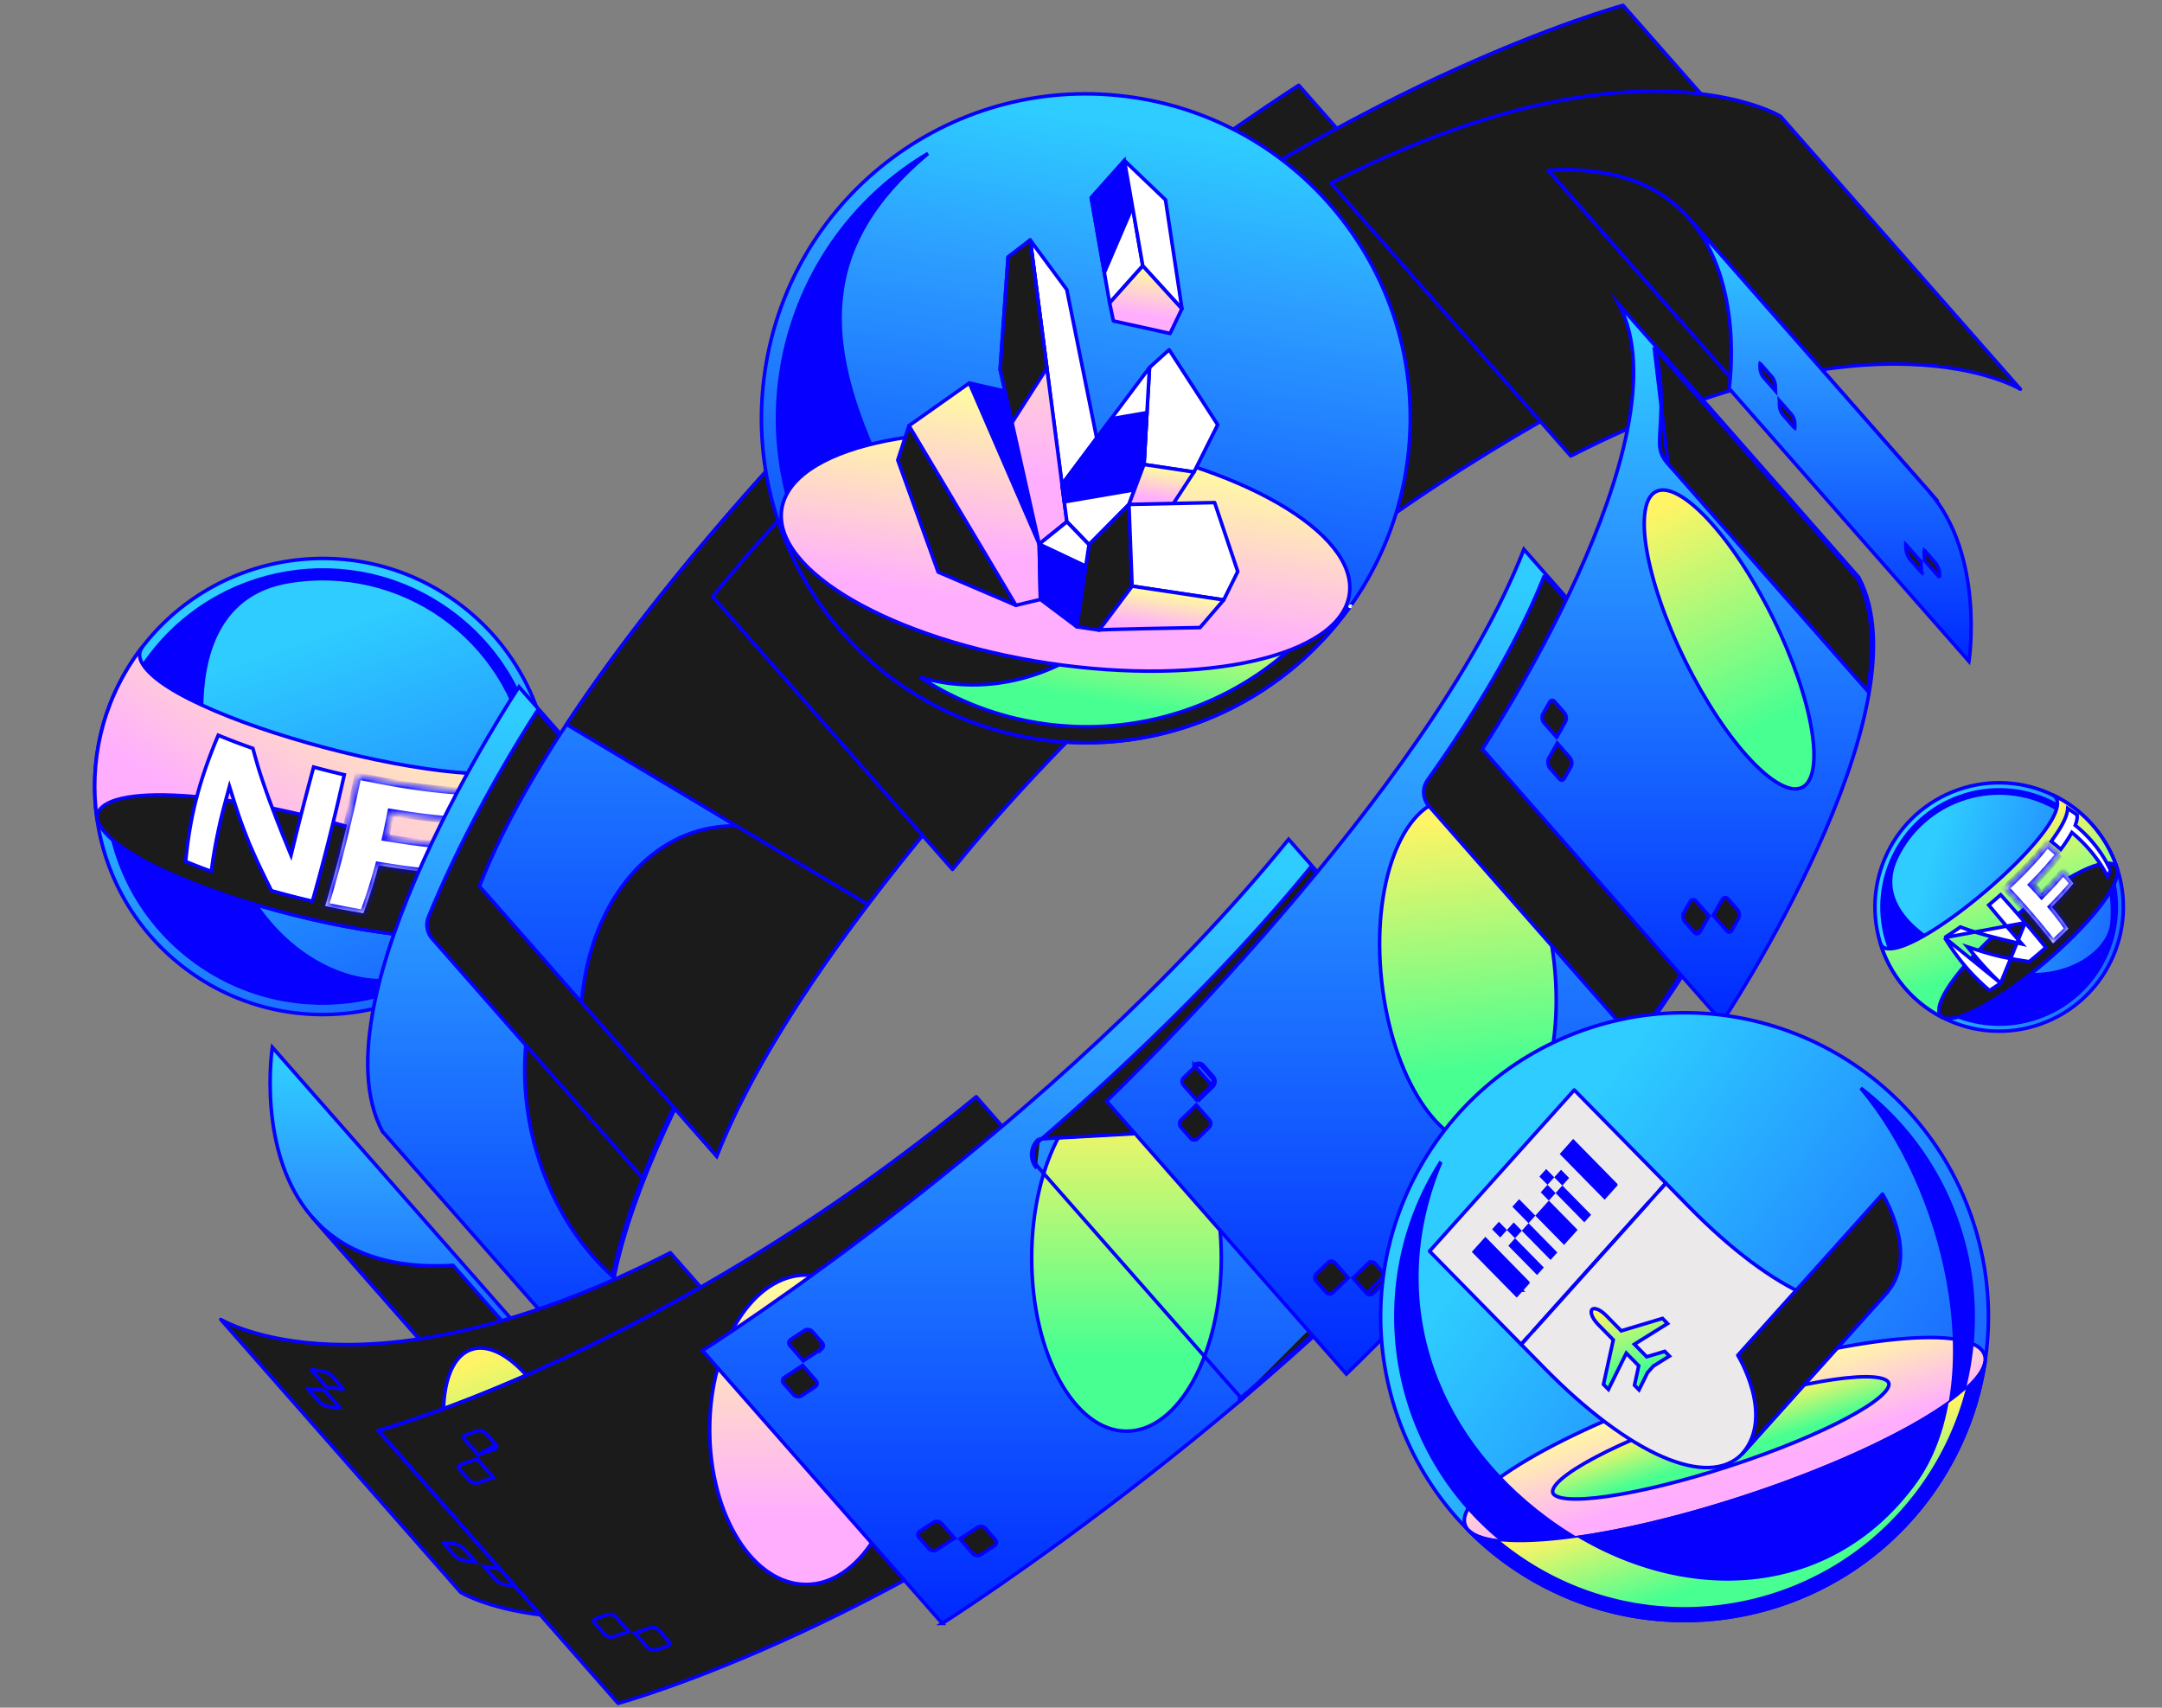 <svg xmlns="http://www.w3.org/2000/svg" width="295" height="233" fill="none" viewBox="0 0 295 233"><rect x="0" y="0" width="295" height="233" fill="#808080" stroke="none"/><path fill="url(#a)" stroke="#0500FF" stroke-linecap="round" stroke-linejoin="round" stroke-width=".483" d="M25.99 132.666c14.001 9.965 33.429 6.693 43.394-7.307 9.964-14.001 6.692-33.428-7.308-43.393-14-9.965-33.428-6.693-43.393 7.308-9.965 14-6.693 33.428 7.308 43.392Z"/><path fill="#0500FF" d="M61.304 83.052c-13.402-9.538-32-6.406-41.538 6.995-9.539 13.402-6.407 32 6.995 41.538 13.402 9.539 32 6.407 41.538-6.995 9.538-13.402 6.406-32-6.995-41.538ZM31.87 117.05c-5.363-14.121-7.82-34.874 7.493-37.453 15.312-2.578 29.812 7.742 32.39 23.054 2.096 12.44-4.69 23.735-15.02 29.756-6.065 3.534-19.35-.843-24.863-15.357Z"/><path fill="url(#b)" stroke="#0500FF" stroke-linecap="round" stroke-linejoin="round" stroke-width=".483" d="M74.739 102.31c.172 8.759-44.609-1.752-53.915-10.132-2.416-2.176-1.771-3.32-1.45-3.829-.233.304-.467.609-.692.925-4.83 6.787-6.542 14.851-5.436 22.493 2.963 9.156 49.579 20.915 55.772 14.081.121-.163.249-.322.367-.488 4.948-6.953 6.628-15.243 5.355-23.049l-.001-.001Z"/><path fill="#1B1B1C" stroke="#0500FF" stroke-linecap="round" stroke-linejoin="round" stroke-width=".483" d="M48.478 113.109c-19.035-5.583-35.506-6.229-35.25-1.381 2.848 9.186 49.81 21.022 55.834 14.074 1.71-3.282-6.37-8.263-20.584-12.693Z"/><path fill="#fff" stroke="#0500FF" stroke-width=".483" d="M29.68 113.866a61.688 61.688 0 0 0-.84 5.037 90.609 90.609 0 0 1-3.51-1.36c.538-5.394 1.488-10.19 4.45-17.22 2.033.816 2.567 1.026 4.725 1.793.724 2.635.919 3.325 2.172 6.858l.002.004c1.383 3.675 1.673 4.385 2.75 7.018l.28.686.178-.72a447.606 447.606 0 0 1 2.907-11.298c1.404.378 2.803.727 4.186 1.049-.68 3.04-1.42 6.152-2.205 9.254a276.594 276.594 0 0 1-2.145 8 121.594 121.594 0 0 1-5.592-1.437c-1.672-3.372-1.758-3.567-3.015-6.41l-.002-.004c-1.087-2.773-1.344-3.429-2.464-7.012l-.248-.792-.216.802-.046.172c-.773 2.872-.887 3.295-1.367 5.58Z"/><mask id="c" fill="#fff"><path d="M63.526 112.012c-1.955-.124-5.225-.327-10.19-1.171a97.083 97.083 0 0 1-.721 3.447c3.285.525 4.486.703 7.901 1.025a53.243 53.243 0 0 1-.938 3.785c-2.997-.292-4.126-.412-7.912-1.026a77.27 77.27 0 0 1-2.088 6.542c-2.719-.489-3.068-.551-5.21-1.009a175.16 175.16 0 0 0 2.281-8.212 219.246 219.246 0 0 0 2.179-9.51c4.18.867 9.136 1.817 15.034 2.133a48.743 48.743 0 0 1-.338 3.998"/></mask><path fill="#fff" d="M63.526 112.012c-1.955-.124-5.225-.327-10.19-1.171a97.083 97.083 0 0 1-.721 3.447c3.285.525 4.486.703 7.901 1.025a53.243 53.243 0 0 1-.938 3.785c-2.997-.292-4.126-.412-7.912-1.026a77.27 77.27 0 0 1-2.088 6.542c-2.719-.489-3.068-.551-5.21-1.009a175.16 175.16 0 0 0 2.281-8.212 219.246 219.246 0 0 0 2.179-9.51c4.18.867 9.136 1.817 15.034 2.133a48.743 48.743 0 0 1-.338 3.998"/><path fill="#0500FF" d="m53.335 110.841.081-.476-.467-.079-.088.466.474.089Zm-.72 3.447-.47-.107-.115.503.509.081.076-.477Zm7.901 1.025.473.098.11-.528-.537-.051-.046.481Zm-.499 2.161-.468-.12v.001l.468.119Zm-.439 1.624-.047.48.4.039.111-.386-.464-.133Zm-7.912-1.026.078-.477-.429-.069-.114.419.465.127Zm-2.088 6.542-.085.475.397.071.14-.378-.452-.168Zm-5.21-1.009-.462-.141-.153.504.514.11.101-.473Zm2.281-8.212.468.119-.468-.119Zm2.179-9.51.098-.473-.474-.098-.097.474.473.097Zm15.034 2.133.482.021.021-.478-.477-.025-.026.482Zm-.306 3.514c-1.948-.123-5.198-.326-10.14-1.165l-.162.952c4.99.848 8.28 1.053 10.241 1.176l.061-.963Zm-10.695-.778a97.008 97.008 0 0 1-.717 3.429l.942.214c.262-1.153.505-2.309.724-3.464l-.95-.179Zm-.322 4.013c3.291.526 4.504.705 7.932 1.028l.09-.961c-3.401-.32-4.592-.497-7.87-1.021l-.152.954Zm7.505.45c-.149.715-.314 1.43-.495 2.139l.936.239a50.24 50.24 0 0 0 .504-2.182l-.945-.196Zm-.495 2.14c-.138.545-.283 1.08-.435 1.61l.928.266a52.68 52.68 0 0 0 .443-1.639l-.936-.237Zm.076 1.262c-2.99-.29-4.107-.409-7.881-1.022l-.155.953c3.798.617 4.937.738 7.942 1.03l.094-.961Zm-8.424-.672a76.872 76.872 0 0 1-2.075 6.501l.905.336a77.783 77.783 0 0 0 2.101-6.583l-.931-.254Zm-1.537 6.194c-2.717-.489-3.06-.55-5.195-1.006l-.202.945c2.15.458 2.505.521 5.226 1.011l.17-.95Zm-4.834-.392c.761-2.49 1.532-5.25 2.287-8.235l-.936-.237a175.028 175.028 0 0 1-2.274 8.189l.923.283Zm2.287-8.235a219.56 219.56 0 0 0 2.183-9.532l-.945-.194a219.547 219.547 0 0 1-2.174 9.489l.936.237Zm1.613-9.156c4.186.868 9.17 1.824 15.106 2.142l.052-.964c-5.861-.314-10.788-1.258-14.962-2.124l-.196.946Zm14.65 1.639a48.266 48.266 0 0 1-.335 3.958l.958.121c.171-1.348.282-2.697.341-4.037l-.964-.042Z" mask="url(#c)"/><path fill="#fff" stroke="#0500FF" stroke-width=".483" d="M74.321 106.749c.029 1.064.043 2.332.013 3.338a5.387 5.387 0 0 1-.773.544c-.34.191-.785.381-1.46.575l-.162.046-.012.168a32.496 32.496 0 0 1-.903 5.574 30.248 30.248 0 0 1-3.267 7.987c-1.085.248-1.356.307-2.191.402 1.274-2.335 2.3-4.935 3.015-7.768.474-1.876.793-3.769.965-5.662l.026-.29-.29.028c-1.386.134-2.986.173-4.757.118.102-1.085.216-2.432.278-3.519 2.232.037 4.201-.013 5.847-.263 1.487-.227 2.731-.62 3.671-1.278Z"/><path fill="url(#d)" stroke="#0500FF" stroke-linecap="round" stroke-linejoin="round" stroke-width=".483" d="M278.393 139.743c8.83-3.101 13.475-12.773 10.374-21.603-3.1-8.83-12.772-13.474-21.602-10.374-8.83 3.101-13.475 12.773-10.374 21.603 3.1 8.83 12.772 13.474 21.602 10.374Z"/><path fill="#0500FF" d="M267.406 108.451c-8.452 2.968-12.898 12.226-9.93 20.678 2.968 8.453 12.226 12.899 20.678 9.931 8.453-2.968 12.899-12.226 9.931-20.679-2.968-8.452-12.226-12.898-20.679-9.93Zm5.885 23.771c-7.967-2.048-17.972-7.472-14.312-15.094 3.661-7.623 12.806-10.834 20.429-7.174 6.193 2.974 9.088 9.54 8.523 16.028-.332 3.808-6.451 8.344-14.64 6.24Z"/><path fill="url(#e)" stroke="#0500FF" stroke-linecap="round" stroke-linejoin="round" stroke-width=".483" d="M280.193 108.521c3.951 2.673-14.787 19.298-21.438 20.807-1.727.392-2.033-.254-2.159-.557.062.2.124.399.194.598a16.88 16.88 0 0 0 8.302 9.482c5.004 1.557 24.874-15.492 23.777-20.394-.034-.105-.065-.212-.101-.316a16.891 16.891 0 0 0-8.574-9.621l-.001.001Z"/><path fill="#1B1B1C" stroke="#0500FF" stroke-linecap="round" stroke-linejoin="round" stroke-width=".483" d="M276.752 123.596c-8.461 6.716-13.92 13.842-11.683 15.25 4.981 1.618 24.995-15.561 23.795-20.423-.924-1.792-5.677.239-12.112 5.173Z"/><path fill="#fff" stroke="#0500FF" stroke-width=".483" d="M272.987 134.142a34.016 34.016 0 0 1-1.882-1.868v-.001c-.868-.933-1.022-1.118-2.058-2.365l-.062-.074-.53-.639.79.254c1.942.626 2.313.717 3.884 1.103l.002.001c1.643.329 1.767.354 3.744.662a66.509 66.509 0 0 0 2.275-1.934 148.99 148.99 0 0 0-2.818-3.382l-3.345 8.243Zm0 0c-.521.359-1.028.696-1.521 1.01-2.177-1.892-3.979-3.793-6.125-7.217m7.646 6.207-7.646-6.207m0 0a49.985 49.985 0 0 0 2.148-1.45c1.358.49 1.744.624 3.687 1.17l.005.001c2.07.538 2.478.633 3.989.98l.722.166-.486-.559a243.862 243.862 0 0 1-4.042-4.755c.552-.46 1.092-.926 1.618-1.393a188.686 188.686 0 0 1 3.35 3.804l-10.991 2.036Z"/><mask id="f" fill="#fff"><path d="M280.988 116.557a48.834 48.834 0 0 1-3.72 4.166c.442.458.878.926 1.307 1.403 1.265-1.297 1.722-1.775 2.937-3.194a27.512 27.512 0 0 1 1.39 1.606c-1.071 1.242-1.479 1.707-2.941 3.198a41.911 41.911 0 0 1 2.255 2.984 64.046 64.046 0 0 1-2.085 2.001 94.52 94.52 0 0 0-2.937-3.593 119.609 119.609 0 0 0-3.548-3.956c1.698-1.588 3.677-3.495 5.67-6.02.572.443 1.132.912 1.673 1.406"/></mask><path fill="#fff" d="M280.988 116.557a48.834 48.834 0 0 1-3.72 4.166c.442.458.878.926 1.307 1.403 1.265-1.297 1.722-1.775 2.937-3.194a27.512 27.512 0 0 1 1.39 1.606c-1.071 1.242-1.479 1.707-2.941 3.198a41.911 41.911 0 0 1 2.255 2.984 64.046 64.046 0 0 1-2.085 2.001 94.52 94.52 0 0 0-2.937-3.593 119.609 119.609 0 0 0-3.548-3.956c1.698-1.588 3.677-3.495 5.67-6.02.572.443 1.132.912 1.673 1.406"/><path fill="#0500FF" d="m277.268 120.723-.343-.34-.334.336.33.34.347-.336Zm1.307 1.403-.359.323.345.383.36-.369-.346-.337Zm2.937-3.194.353-.33-.369-.394-.35.41.366.314Zm.805.901-.367.313v.001l.367-.314Zm.585.705.365.315.263-.304-.252-.313-.376.302Zm-2.941 3.198-.345-.338-.304.31.276.335.373-.307Zm2.255 2.984.339.343.287-.283-.228-.333-.398.273Zm-2.085 2.001-.381.296.322.416.387-.357-.328-.355Zm-2.937-3.593.366-.315-.366.315Zm-3.548-3.956-.33-.353-.353.331.331.352.352-.33Zm5.67-6.02.295-.382-.378-.292-.296.375.379.299Zm1.296 1.102c-.664.826-1.769 2.202-3.687 4.129l.685.681c1.952-1.963 3.081-3.368 3.754-4.205l-.752-.605Zm-3.691 4.805c.438.453.87.917 1.295 1.39l.718-.646c-.433-.48-.872-.954-1.319-1.415l-.694.671Zm2 1.404c1.269-1.301 1.734-1.788 2.958-3.217l-.733-.628c-1.207 1.408-1.656 1.879-2.916 3.171l.691.674Zm2.238-3.201c.27.288.534.584.791.884l.734-.627c-.266-.311-.54-.618-.819-.917l-.706.66Zm.791.885c.198.23.389.461.575.693l.753-.604c-.192-.24-.39-.479-.595-.718l-.733.629Zm.586.076c-1.065 1.236-1.466 1.692-2.92 3.175l.69.676c1.47-1.5 1.885-1.972 2.961-3.221l-.731-.63Zm-2.948 3.82a41.878 41.878 0 0 1 2.23 2.949l.796-.545a42.725 42.725 0 0 0-2.281-3.018l-.745.614Zm2.289 2.333c-1.07 1.054-1.203 1.186-2.073 1.991l.655.709c.882-.815 1.023-.955 2.096-2.013l-.678-.687Zm-1.364 2.049a96.548 96.548 0 0 0-2.953-3.612l-.733.629a95.218 95.218 0 0 1 2.923 3.575l.763-.592Zm-2.953-3.612a119.399 119.399 0 0 0-3.562-3.971l-.704.66a118.515 118.515 0 0 1 3.533 3.94l.733-.629Zm-3.584-3.288c1.703-1.593 3.703-3.519 5.719-6.074l-.758-.598c-1.969 2.496-3.927 4.383-5.621 5.966l.66.706Zm5.045-5.991c.562.435 1.112.895 1.642 1.38l.652-.713a27.337 27.337 0 0 0-1.704-1.431l-.59.764Z" mask="url(#f)"/><path fill="#fff" stroke="#0500FF" stroke-width=".483" d="M282.139 110.301c.427.287.9.615 1.28.899.01.148.013.285-.003.446-.02.201-.073.45-.197.805l-.056.159.131.107c.78.642 1.511 1.355 2.183 2.139a16.351 16.351 0 0 1 2.491 3.892 8.799 8.799 0 0 1-.385.86 18.208 18.208 0 0 0-2.431-3.614 20.031 20.031 0 0 0-2.228-2.219l-.221-.189-.145.253a20.297 20.297 0 0 1-1.363 2.049 61.42 61.42 0 0 0-1.31-1.089c.691-.95 1.268-1.819 1.666-2.615.332-.664.546-1.292.588-1.883Z"/><path fill="url(#g)" stroke="#0500FF" stroke-miterlimit="10" stroke-width=".483" d="M84.901 191.598c-9.619-18.17 18.638-60.654 18.638-60.654L70.812 93.715S42.554 136.2 52.174 154.37L84.9 191.598Z"/><path fill="#1B1B1C" stroke="#0500FF" stroke-width=".483" d="M94.862 145.296c-4.412 8.347-9.302 19.1-11.285 28.849-4.933-4.457-8.85-10.857-10.764-18.464-4.272-16.989 3.07-33.373 16.26-36.69a19.463 19.463 0 0 1 3.183-.517l10.982 12.491-.079.122a157.673 157.673 0 0 0-2.379 3.791 200.652 200.652 0 0 0-5.918 10.418Z"/><path fill="#1B1B1C" stroke="#0500FF" stroke-width=".483" d="M97.729 140.063c-3.134 5.517-7.01 12.941-10.046 20.678L58.97 128.08a2.877 2.877 0 0 1-.5-2.971c3.053-7.489 6.812-14.594 9.81-19.828a193.776 193.776 0 0 1 3.739-6.258 135.72 135.72 0 0 1 1.313-2.062l29.901 34.008-.009.014a133.348 133.348 0 0 0-1.499 2.355 193.93 193.93 0 0 0-3.997 6.725Z"/><path fill="url(#h)" stroke="#0500FF" stroke-width=".483" d="m121.748 46.328.315-.305 32.409 36.865a214.353 214.353 0 0 0-1.755 1.715 357.258 357.258 0 0 0-5.171 5.225 416.153 416.153 0 0 0-16.565 18.108c-12.533 14.565-26.674 33.246-33.191 49.807l-32.37-36.82c6.445-16.536 20.611-35.271 33.2-49.9a414.905 414.905 0 0 1 16.545-18.087 355.092 355.092 0 0 1 5.164-5.218c.615-.607 1.094-1.075 1.419-1.39Z"/><path fill="#1B1B1C" stroke="#0500FF" stroke-width=".483" d="M97.065 112.96c7.938-1.391 15.903 2.853 21.354 10.464-8.446 11.134-16.253 23.203-20.63 34.319l-18.425-20.96c.97-12.262 7.887-22.101 17.7-23.823Z"/><path fill="#1B1B1C" stroke="#0500FF" stroke-width=".483" d="M77.306 98.838c8.917-13.537 20.116-26.751 29.107-36.6a415.24 415.24 0 0 1 11.305-11.908 315.248 315.248 0 0 1 4.218-4.184l.128-.123 32.405 36.86a398.133 398.133 0 0 0-11.687 11.932c-6.942 7.397-15.97 17.546-24.36 28.605L77.306 98.838Z"/><path fill="#1B1B1C" stroke="#0500FF" stroke-linecap="round" stroke-linejoin="round" stroke-width=".483" d="M209.946 48.864s-48.063 30.396-79.979 69.768L97.239 81.403c31.916-39.37 79.979-69.767 79.979-69.767l32.728 37.228Z"/><path fill="#1B1B1C" stroke="#0500FF" stroke-linecap="round" stroke-linejoin="round" stroke-width=".483" d="M139.867 46.275C182.279 11.302 221.461.733 221.461.733l32.728 37.228s-39.182 10.569-81.594 45.543l-32.728-37.229Z"/><path fill="#1B1B1C" stroke="#0500FF" stroke-linecap="round" stroke-linejoin="round" stroke-width=".483" d="M242.949 15.87s-19.806-12.088-61.345 9.118l32.727 37.228c41.54-21.206 61.346-9.117 61.346-9.117l-32.728-37.228Z"/><path fill="url(#i)" stroke="#0500FF" stroke-miterlimit="10" stroke-width=".483" d="M75.371 203.36c-7.725-8.786-5.484-23.233-5.484-23.233L37.16 142.899s-2.238 14.446 5.484 23.233L75.37 203.36Z"/><path fill="#1B1B1C" stroke="#0500FF" stroke-linecap="round" stroke-linejoin="round" stroke-width=".483" d="M94.54 209.883c-9.537.567-15.485-2.336-19.17-6.527l-32.727-37.229c3.684 4.192 9.632 7.091 19.17 6.528l32.728 37.228Z"/><path fill="url(#j)" stroke="#0500FF" stroke-linecap="round" stroke-linejoin="round" stroke-width=".483" d="M141.587 100.842c24.174 3.634 46.716-13.018 50.349-37.192 3.633-24.173-13.018-46.715-37.192-50.348-24.174-3.634-46.716 13.018-50.349 37.192-3.633 24.173 13.019 46.715 37.192 50.348Z"/><path fill="#1B1B1C" stroke="#fff" stroke-width=".483" d="M162.211 77.822c-.017.112-.103.25-.337.396-.233.145-.577.279-1.036.393-.915.228-2.224.365-3.841.405-3.229.08-7.638-.233-12.456-.957-4.819-.724-9.124-1.722-12.187-2.747-1.534-.513-2.745-1.03-3.553-1.516-.404-.244-.695-.473-.874-.68-.181-.21-.223-.365-.206-.478.017-.113.103-.25.338-.396.232-.146.577-.28 1.035-.393.915-.228 2.224-.366 3.841-.405 3.23-.08 7.638.232 12.456.957 4.819.724 9.124 1.721 12.188 2.746 1.533.514 2.745 1.03 3.552 1.517.405.243.695.472.874.68.181.209.223.365.206.478Z"/><path fill="#0500FF" stroke="#0500FF" stroke-width=".483" d="M149.942 97.102c4.084.59 8.804.266 14.366-1.185-20.119 8.384-43.612-.042-53.645-19.794l-.215.11.215-.11c-10.092-19.861-2.909-43.96 15.961-55.185-7.516 6.29-11.167 12.76-11.869 19.875-.766 7.77 1.993 16.26 6.967 26.048l.838 1.654c4.633 9.144 8.962 17.688 15.28 23.067 3.358 2.857 7.278 4.824 12.102 5.52Z"/><path fill="#1B1B1C" stroke="#0500FF" stroke-linecap="round" stroke-linejoin="round" stroke-width=".483" d="M144.059 84.429c-20.187-3.034-36.319-8.885-37.949-13.542h-.004c5.062 15.367 18.393 27.388 35.482 29.956 17.057 2.564 33.297-4.969 42.661-18.118-3.105 3.901-20.148 4.716-40.19 1.704Z"/><path fill="#0500FF" stroke="#fff" stroke-linecap="round" stroke-linejoin="round" stroke-width=".483" d="M184.256 82.729s0-.004.005-.008c0 0-.001.004-.005.008Z"/><path fill="url(#k)" stroke="#0500FF" stroke-width=".483" d="M132.075 95.888a41.389 41.389 0 0 1-6.553-3.49 25.452 25.452 0 0 0 7.875 1.034c6.28-.157 14.937-2.654 23.633-12.569 1.121-.008 2.893.282 4.993.723 2.006.422 4.288.977 6.549 1.527l.527.128c2.428.59 4.806 1.162 6.748 1.539.972.188 1.839.329 2.552.398a8.46 8.46 0 0 0 1.013.047c-.327.365-.662.727-1.005 1.084-12.363 12.855-30.884 16.103-46.332 9.579Z"/><path fill="url(#l)" stroke="#0500FF" stroke-linecap="round" stroke-linejoin="round" stroke-width=".483" d="M143.105 90.495c21.387 3.214 39.747-.986 41.009-9.382 1.262-8.395-15.053-17.807-36.44-21.021-21.386-3.215-39.747.986-41.009 9.381-1.261 8.396 15.053 17.808 36.44 21.022Z"/><path fill="#0500FF" stroke="#0500FF" stroke-linecap="round" stroke-linejoin="round" stroke-width=".483" d="m132.261 52.26 6.929 1.596 2.603 20.382-9.532-21.978Z"/><path fill="#1B1B1C" stroke="#0500FF" stroke-linecap="round" stroke-linejoin="round" stroke-width=".483" d="m138.625 82.593-10.616-4.538-5.509-15.273 1.53-4.7 14.595 24.51Z"/><path fill="url(#m)" stroke="#0500FF" stroke-linecap="round" stroke-linejoin="round" stroke-width=".483" d="m138.623 82.592 3.338-.8-.166-7.554-9.532-21.977-8.235 5.82 14.595 24.51Z"/><path fill="#fff" stroke="#0500FF" stroke-linecap="round" stroke-linejoin="round" stroke-width=".483" d="m140.568 32.756 4.991 6.756 4.734 23.493-4.721 8.19-5.004-38.439Z"/><path fill="url(#n)" stroke="#0500FF" stroke-linecap="round" stroke-linejoin="round" stroke-width=".483" d="m140.571 32.757-3.018 2.317-1.085 15.339 5.33 23.828 3.776-3.044-5.003-38.44Z"/><path fill="#1B1B1C" stroke="#0500FF" stroke-linecap="round" stroke-linejoin="round" stroke-width=".483" d="m142.844 50.228-2.273-17.47-3.018 2.316-1.085 15.339 1.621 7.25 4.755-7.435Z"/><path fill="#fff" stroke="#0500FF" stroke-linecap="round" stroke-linejoin="round" stroke-width=".483" d="m156.852 50.142 2.674-2.42 6.626 10.237-3.229 6.445-6.83-1.026.759-13.236Z"/><path fill="#fff" stroke="#0500FF" stroke-linecap="round" stroke-linejoin="round" stroke-width=".483" d="m156.852 50.143-11.943 15.95.665 5.103 3.021 3.124 5.449-5.496 2.05-5.446.758-13.235Z"/><path fill="#0500FF" stroke="#0500FF" stroke-linecap="round" stroke-linejoin="round" stroke-width=".483" d="m144.911 66.092.311 2.384 9.574-1.641 1.3-3.457.404-7.075-4.888.84-6.701 8.949Z"/><path fill="url(#o)" stroke="#0500FF" stroke-linecap="round" stroke-linejoin="round" stroke-width=".483" d="m162.92 64.404-3.335 5.097-5.544-.678 2.049-5.446 6.83 1.027Z"/><path fill="#1B1B1C" stroke="#0500FF" stroke-linecap="round" stroke-linejoin="round" stroke-width=".483" d="m154.041 68.822-5.45 5.496-1.682 11.197 3.064.46 4.497-5.999-.429-11.154Z"/><path fill="#fff" stroke="#0500FF" stroke-linecap="round" stroke-linejoin="round" stroke-width=".483" d="m165.734 68.577-11.692.247.429 11.154 12.502 1.879 1.917-3.872-3.156-9.408Z"/><path fill="url(#p)" stroke="#0500FF" stroke-linecap="round" stroke-linejoin="round" stroke-width=".483" d="m166.977 81.856-3.237 3.774s-14.413.249-13.762.346l4.497-5.999 12.502 1.88Z"/><path fill="#0500FF" stroke="#0500FF" stroke-linecap="round" stroke-linejoin="round" stroke-width=".483" d="m145.573 71.195-3.777 3.044.166 7.553 4.949 3.723 1.683-11.196-3.021-3.124Z"/><path fill="#fff" stroke="#0500FF" stroke-linecap="round" stroke-linejoin="round" stroke-width=".483" d="m145.573 71.195-3.777 3.044 6.358 3.006.44-2.926-3.021-3.124Z"/><path fill="url(#q)" stroke="#0500FF" stroke-linecap="round" stroke-linejoin="round" stroke-width=".483" d="m151.921 43.79-.519-2.476 4.528-5.07 5.348 5.872-1.621 3.385-7.736-1.711Z"/><path fill="#fff" stroke="#0500FF" stroke-linecap="round" stroke-linejoin="round" stroke-width=".483" d="m151.401 41.314-2.499-14.34 4.525-5.07 2.502 14.34-4.528 5.07Z"/><path fill="#0500FF" stroke="#0500FF" stroke-miterlimit="10" stroke-width=".483" d="m154.53 28.23-3.846 8.971-1.782-10.227 4.525-5.07 1.103 6.326Z"/><path fill="#fff" stroke="#0500FF" stroke-linecap="round" stroke-linejoin="round" stroke-width=".483" d="m153.424 21.904 5.606 5.362 2.244 14.85-5.348-5.871-2.502-14.341Z"/><path fill="#fff" stroke="#fff" stroke-linecap="round" stroke-linejoin="round" stroke-width=".483" d="M184.243 82.725s.001-.004.005-.008c0 0-.001.004-.005.008Z"/><path fill="#FFAEFE" stroke="#fff" stroke-linecap="round" stroke-linejoin="round" stroke-width=".483" d="M184.243 82.725s.001-.004.005-.008c0 0-.001.004-.005.008Z"/><path stroke="#0500FF" stroke-miterlimit="10" stroke-width=".483" d="m215.672 165.784.687-2.048"/><path fill="#1B1B1C" stroke="#0500FF" stroke-linecap="round" stroke-linejoin="round" stroke-width=".483" d="M62.857 217.266s19.801 12.093 61.341-9.109L91.47 170.929c-41.54 21.202-61.341 9.109-61.341 9.109l32.728 37.228Z"/><path fill="#1B1B1C" stroke="#0500FF" stroke-width=".483" d="m46.595 189.521-2.042-.246-1.898-2.156a.593.593 0 0 1-.119-.182v-.002l.002-.001a.628.628 0 0 1 .217-.005l1.21.146h.001c.217.026.489.12.75.258.263.138.494.309.639.474l1.34 1.524a.596.596 0 0 1 .118.182v.002l-.002.001a.628.628 0 0 1-.216.005Zm-3.091 1.678-.072-.083h-.004l-1.268-1.442a.596.596 0 0 1-.12-.184h.003a.58.58 0 0 1 .216-.005l2.047.246 1.898 2.155v.001a.584.584 0 0 1 .118.181l.001.002-.002.001a.58.58 0 0 1-.217.005l-1.21-.146h-.001a2.282 2.282 0 0 1-.751-.258 2.314 2.314 0 0 1-.638-.473Zm24.106 24.306v-.001l-1.541-1.749 1.51.182h.001c.217.025.489.119.751.257s.493.309.638.474l1.34 1.525a.591.591 0 0 1 .119.183l-.002.001a.58.58 0 0 1-.217.005l-1.21-.146h-.001a2.302 2.302 0 0 1-.751-.257 2.315 2.315 0 0 1-.638-.474Zm-5.635-3.298-1.34-1.525a.584.584 0 0 1-.12-.182v-.001l.003-.001a.58.58 0 0 1 .216-.005l1.21.146h.002c.217.026.488.119.75.257.263.138.494.31.638.474l1.54 1.75-1.51-.182a2.301 2.301 0 0 1-.752-.257 2.316 2.316 0 0 1-.637-.474Z"/><path fill="url(#r)" stroke="#0500FF" stroke-width=".483" d="M77.568 197.877c1.59 4.559 2.157 8.977 1.796 12.432-.362 3.475-1.647 5.881-3.662 6.584-2.016.703-4.519-.382-6.964-2.878-2.43-2.481-4.735-6.293-6.325-10.851-1.59-4.558-2.156-8.977-1.796-12.431.362-3.475 1.647-5.882 3.663-6.585 2.015-.703 4.518.382 6.963 2.878 2.43 2.481 4.735 6.293 6.325 10.851Z"/><path fill="#1B1B1C" stroke="#0500FF" stroke-linecap="round" stroke-linejoin="round" stroke-width=".483" d="M84.34 232.412s39.177-10.564 81.589-45.533l-32.728-37.229c-42.412 34.974-81.59 45.534-81.59 45.534l32.728 37.228Z"/><path stroke="#0500FF" stroke-linecap="round" stroke-linejoin="round" stroke-width=".483" d="M95.578 175.657c-25.402 14.524-43.967 19.531-43.967 19.531l22.104 25.144"/><path fill="url(#s)" stroke="#0500FF" stroke-width=".483" d="M123.13 195.081c0 5.858-1.489 11.15-3.885 14.97-2.397 3.823-5.679 6.141-9.263 6.141-3.585 0-6.866-2.318-9.264-6.141-2.395-3.82-3.885-9.112-3.885-14.97 0-5.858 1.49-11.15 3.885-14.969 2.398-3.824 5.679-6.141 9.264-6.141 3.584 0 6.866 2.317 9.263 6.141 2.396 3.819 3.885 9.111 3.885 14.969Z"/><path fill="#1B1B1C" stroke="#0500FF" stroke-width=".483" d="m64.033 201.986-.072-.082h-.005l-1.267-1.442c-.13-.148-.147-.277-.124-.364.023-.087.102-.19.287-.254l2.244-.776 2.227 2.533-2.056.711a1.167 1.167 0 0 1-.661.005 1.163 1.163 0 0 1-.573-.331Zm1.215-3.481-1.85-2.101v-.001c-.13-.147-.147-.276-.124-.363.023-.087.102-.19.287-.254l1.516-.524c.189-.065.427-.067.662-.005.234.062.441.181.573.331l1.34 1.525-2.404 1.392Zm0 0 2.24-.775c.186-.064.265-.167.288-.254.023-.086.005-.215-.124-.363l-2.404 1.392Zm17.256 24.49-.073-.083h-.004l-1.268-1.442c-.13-.148-.147-.277-.124-.363.023-.087.102-.19.288-.254l1.516-.524c.189-.065.427-.067.662-.005.234.062.44.181.572.331l1.721 1.954-2.056.712a1.167 1.167 0 0 1-.662.005 1.17 1.17 0 0 1-.572-.331Zm5.851 1.79-1.72-1.954 2.056-.711c.188-.065.427-.067.662-.005.234.062.44.181.572.331l1.34 1.524c.13.148.147.277.124.364-.023.086-.102.19-.288.254l-1.516.524a1.176 1.176 0 0 1-.661.005 1.228 1.228 0 0 1-.522-.278l-.047-.054Z"/><path fill="url(#t)" stroke="#0500FF" stroke-miterlimit="10" stroke-width=".483" d="M128.574 221.509s48.063-30.392 79.984-69.763l-32.728-37.228c-31.92 39.371-79.983 69.762-79.983 69.762l32.727 37.229Z"/><path fill="url(#u)" stroke="#0500FF" stroke-width=".483" d="M166.646 171.642c0 6.561-1.468 12.49-3.83 16.769-2.367 4.289-5.597 6.87-9.108 6.87s-6.742-2.581-9.108-6.87c-2.362-4.279-3.83-10.208-3.83-16.769 0-6.562 1.468-12.491 3.83-16.77 2.366-4.289 5.597-6.87 9.108-6.87s6.741 2.581 9.108 6.87c2.362 4.279 3.83 10.208 3.83 16.77Z"/><path fill="#1B1B1C" stroke="#0500FF" stroke-width=".483" d="m208.242 151.752-29.398-33.438c-10.663 13.115-24.46 26.519-36.949 37.278m66.347-3.84-66.505 3.657m66.505-3.657c-11.857 14.593-25.925 27.95-38.923 38.972m-27.424-35.132-.158-.183m.158.183-.158-.183m.158.183a2.574 2.574 0 0 0-.255 3.647h-.001l-.181.159m.279-3.989a2.816 2.816 0 0 0-.279 3.989m0 0 .182-.159m-.182.159.182-.159m0 0 27.679 31.485m0 0-.181.153.156.184.182-.159-.157-.178Zm-57.242-6.663.001-.001c.305-.198.357-.572.114-.849l-.115.85Zm0 0-2.47 1.616-1.82-2.067c-.243-.278-.191-.652.114-.85l1.868-1.219c.33-.215.824-.15 1.083.145v.001l1.339 1.524-.114.85Zm-3.801 6.239-1.34-1.524c-.243-.278-.192-.652.113-.85h.001l2.47-1.616 1.82 2.067c.243.277.191.651-.113.849l-.001.001-1.868 1.219a.868.868 0 0 1-1.082-.146Zm18.471 21.008-.072-.082h-.005l-1.267-1.442c-.244-.277-.192-.651.113-.849v-.001l1.868-1.219a.87.87 0 0 1 1.083.146l1.774 2.015-2.411 1.578h-.001a.868.868 0 0 1-1.082-.146Zm6.001.683-1.774-2.016 2.411-1.577.001-.001a.87.87 0 0 1 1.082.146l1.34 1.525c.243.277.191.651-.113.849l-.001.001-1.868 1.219a.874.874 0 0 1-1.034-.096l-.044-.05Z"/><path fill="url(#v)" stroke="#0500FF" stroke-miterlimit="10" stroke-width=".483" d="M240.66 112.181c-12.879 33.222-56.944 75.299-56.944 75.299l-32.728-37.229s44.065-42.076 56.944-75.298l32.728 37.228Z"/><path fill="url(#w)" stroke="#0500FF" stroke-width=".483" d="M212.057 131.33c.725 6.566.042 12.645-1.638 17.165-1.684 4.534-4.34 7.425-7.515 7.776s-6.397-1.892-9.031-5.949c-2.624-4.045-4.617-9.829-5.342-16.395-.725-6.565-.042-12.645 1.637-17.164 1.685-4.535 4.34-7.426 7.516-7.776 3.175-.351 6.397 1.891 9.03 5.949 2.625 4.044 4.618 9.829 5.343 16.394Z"/><path fill="#1B1B1C" stroke="#0500FF" stroke-width=".483" d="M165.495 148.263a.988.988 0 0 0 .056-1.348m-.056 1.348-2.568-2.924a.88.88 0 0 1 1.284.051l1.34 1.525m-.056 1.348-2.07 2.003 2.07-2.003Zm.056-1.348-.181.159m.181-.159-.181.159m0 0-1.34-1.524a.638.638 0 0 0-.935-.037l-1.576 1.524a.748.748 0 0 0-.042 1.016l1.789 2.032 2.061-1.995h.001a.75.75 0 0 0 .042-1.016Zm-2.9 8.249-.072-.082h-.004l-1.268-1.442a.75.75 0 0 1 .042-1.016l2.065-1.997 1.79 2.034h.001a.75.75 0 0 1-.043 1.016l-1.576 1.524a.638.638 0 0 1-.935-.037Zm18.47 21.009-.072-.082h-.004l-1.268-1.442v-.001a.747.747 0 0 1 .042-1.015l1.576-1.524v-.001a.638.638 0 0 1 .935.038l1.806 2.052-2.08 2.012a.638.638 0 0 1-.935-.037Zm5.535.156-.044-.049-1.806-2.051 2.081-2.013a.639.639 0 0 1 .935.037l1.339 1.525-2.505 2.551Zm0 0c.25.235.633.234.887-.011l1.576-1.525a.747.747 0 0 0 .043-1.015l-2.506 2.551Zm24.256-97.981 29.65 33.724c-3.745 9.599-10.094 19.946-17.228 29.804l-28.181-32.056a2.862 2.862 0 0 1-.182-3.545c6.576-9.26 12.39-18.906 15.941-27.927Z"/><path fill="url(#x)" stroke="#0500FF" stroke-miterlimit="10" stroke-width=".483" d="M253.632 78.78c9.615 18.173-18.65 60.658-18.65 60.658l-32.728-37.229s28.266-42.484 18.651-60.658l32.727 37.228Z"/><path fill="url(#y)" stroke="#0500FF" stroke-width=".483" d="M241.908 84.304c2.773 5.618 4.588 11.038 5.285 15.254.349 2.109.415 3.903.19 5.265-.226 1.369-.737 2.245-1.488 2.616s-1.757.242-2.981-.41c-1.218-.65-2.601-1.793-4.064-3.353-2.922-3.117-6.12-7.855-8.894-13.473-2.773-5.619-4.588-11.038-5.285-15.254-.349-2.11-.415-3.904-.19-5.265.227-1.369.737-2.245 1.488-2.616.751-.37 1.757-.243 2.981.41 1.218.65 2.602 1.793 4.064 3.353 2.923 3.117 6.121 7.854 8.894 13.473Z"/><path fill="#1B1B1C" stroke="#0500FF" stroke-width=".483" d="m225.711 47.386 27.719 31.527c2.153 4.098 2.372 9.472 1.395 15.358L227.598 63.3l-1.887-15.915Zm0 0c1.206 4.144.989 8.008.83 10.829-.018.335-.036.655-.051.959-.046.964-.067 1.645.07 2.263.134.605.424 1.165 1.038 1.865l-1.887-15.916Zm-13.31 53.204-1.732-1.967a1.086 1.086 0 0 1-.24-.598 1.088 1.088 0 0 1 .114-.635l.898-1.58c.096-.17.217-.237.32-.248.102-.01.234.03.362.176l1.34 1.525c.13.148.217.364.241.598a1.09 1.09 0 0 1-.115.635l-1.188 2.094Zm1.046 5.61c-.096.17-.217.237-.319.248-.091.009-.204-.021-.317-.129l-.046-.052-1.263-1.434a1.261 1.261 0 0 1-.28-.692c-.028-.27.019-.535.133-.733v-.001l1.13-1.99 1.734 1.97c.13.148.217.364.241.598.023.234-.018.463-.115.635l-.898 1.58Zm22.853 20.733c-.096.169-.217.237-.319.247-.09.01-.204-.02-.317-.128l-.046-.052-1.845-2.095 1.212-2.135c.113-.196.258-.28.387-.293.129-.013.288.039.438.208v.001l1.262 1.434c.13.148.217.364.241.598a1.09 1.09 0 0 1-.115.635l-.898 1.58Zm-4.323.172v-.001l1.212-2.134-1.763-2.005c-.15-.17-.309-.222-.438-.208-.128.013-.274.096-.387.292v.001l-.837 1.472a1.097 1.097 0 0 0-.115.635c.024.234.111.45.241.598l1.262 1.434.825-.084Zm0 0c-.113.196-.258.279-.387.292-.129.014-.288-.038-.438-.208l.825-.084Z"/><path fill="#1B1B1C" stroke="#0500FF" stroke-linecap="round" stroke-linejoin="round" stroke-width=".483" d="M263.171 67.009c-3.684-4.192-9.636-7.095-19.179-6.528l-32.727-37.228c9.542-.567 15.494 2.336 19.179 6.527 7.721 8.782 40.449 46.01 32.727 37.229Z"/><path fill="#1B1B1C" d="m229.431 43.918-18.161-20.66c9.542-.568 15.494 2.335 19.178 6.527"/><path stroke="#0500FF" stroke-linecap="round" stroke-linejoin="round" stroke-width=".483" d="m229.431 43.918-18.161-20.66c9.542-.568 15.494 2.335 19.178 6.527"/><path fill="url(#z)" stroke="#0500FF" stroke-miterlimit="10" stroke-width=".483" d="M263.172 67.008c7.721 8.782 5.488 23.225 5.488 23.225l-32.728-37.229s2.233-14.438-5.488-23.224l32.728 37.228Z"/><path fill="#1B1B1C" stroke="#0500FF" stroke-width=".483" d="m244.748 58.26-.072-.082h-.005l-1.384-1.575v-.001a1.94 1.94 0 0 1-.317-.55 2.012 2.012 0 0 1-.151-.622l-.027-.753 1.627 1.85h.001c.113.127.228.326.317.55.089.224.143.449.151.622l.017.497v.002a.686.686 0 0 1-.014.193.717.717 0 0 1-.143-.13Zm.127.174h.001-.001Zm.056-.023h.001-.001Zm-2.698-5.821.027.747-1.623-1.844-.001-.001a1.94 1.94 0 0 1-.317-.55 2.006 2.006 0 0 1-.15-.622l-.017-.497v-.002a.696.696 0 0 1 .013-.193.69.69 0 0 1 .144.13l1.456 1.658.001.001c.112.127.227.326.316.55.089.224.144.45.151.622Zm-2.052-3.004v-.001Zm-.056.022h-.001.001Zm21.988 28.407-.072-.082h-.004l-1.384-1.576a2.503 2.503 0 0 1-.402-.7 2.469 2.469 0 0 1-.186-.78v-.001l-.018-.498.001-.073a.648.648 0 0 1 .049.051l2.018 2.294.048 1.342a.845.845 0 0 1-.001.074.9.9 0 0 1-.049-.051Zm2.541.785-.041-.047-2.017-2.293-.044-1.168v-.001a.687.687 0 0 1 .014-.194.72.72 0 0 1 .143.131l1.34 1.525c.146.166.291.42.402.699a2.5 2.5 0 0 1 .187.782l.017.497a.738.738 0 0 1-.001.068Zm-2.073-3.745h.001-.001Zm-.056.023h-.001.001Z"/><path fill="url(#A)" stroke="#0500FF" stroke-linecap="round" stroke-linejoin="round" stroke-width=".483" d="M242.718 219.06c21.765-7.108 33.647-30.514 26.54-52.278-7.108-21.765-30.513-33.647-52.278-26.54-21.765 7.108-33.647 30.514-26.539 52.278 7.107 21.765 30.513 33.647 52.277 26.54Z"/><path fill="url(#B)" stroke="#0500FF" stroke-linecap="round" stroke-linejoin="round" stroke-width=".483" d="M237.897 204.279c19.576-6.393 34.303-15.073 32.894-19.388-1.409-4.315-18.421-2.631-37.997 3.762-19.575 6.392-34.302 15.073-32.893 19.388 1.409 4.315 18.421 2.631 37.996-3.762Z"/><path fill="url(#C)" stroke="#0500FF" stroke-width=".483" d="M257.717 188.712c.06.185.024.435-.18.771-.204.334-.554.718-1.051 1.145-.993.851-2.528 1.832-4.496 2.88-3.934 2.095-9.559 4.434-15.942 6.518-6.383 2.085-12.304 3.516-16.716 4.147-2.207.316-4.025.429-5.329.328-.653-.051-1.163-.154-1.524-.304-.364-.15-.54-.331-.601-.516-.06-.185-.024-.435.18-.771.204-.335.554-.719 1.051-1.145.993-.852 2.528-1.833 4.496-2.881 3.933-2.094 9.559-4.433 15.942-6.518 6.383-2.084 12.304-3.516 16.716-4.147 2.207-.315 4.025-.429 5.329-.328.653.051 1.163.155 1.524.304.363.151.54.332.601.517Z"/><path fill="#EBE9E9" stroke="#0500FF" stroke-linecap="round" stroke-linejoin="round" stroke-width=".483" d="m195.059 170.719 15.718 16c11.48 11.685 22.323 16.566 26.988 11.602l19.747-21.996c-4.666 4.96-15.51.079-26.988-11.602l-15.719-16-19.746 21.996Z"/><path fill="#1B1B1C" stroke="#0500FF" stroke-linecap="round" stroke-linejoin="round" stroke-width=".483" d="M237.119 184.925s5.075 8.224.645 13.397l19.746-21.997c4.43-5.172-.645-13.397-.645-13.397l-19.746 21.997Z"/><path fill="#0500FF" stroke="#0500FF" stroke-width=".483" d="m213.774 160.74-.601.668-.765-.778.6-.668.766.778Zm-1.845 2.057-.601.668-.767-.782.601-.668.767.782Zm-4.613 5.135-.601.668-.765-.778.6-.668.766.778Zm1.844-2.054-.6.668-.763-.779.598-.667.765.778Zm2.583-5.234-.597.667-.766-.778.601-.668.762.779Zm-3.687 4.111-.598.666-.765-.778.597-.666.766.778Zm-2.766 3.081-.598.666-.765-.778.601-.667.762.779Zm11.479-2.077-.597.669-3.581-3.646.597-.669 3.581 3.646Zm2.771-3.083-.6.668-5.787-5.894.597-.666 5.79 5.892Zm.919-1.025-.6.668-5.791-5.893.6-.671 5.791 5.896Zm-11.99 13.357-.598.666-5.791-5.892.601-.671 5.788 5.897Zm-.921 1.026-.601.668-5.79-5.892.6-.668 5.791 5.892Zm7.378-8.218-.597.666-3.582-3.645.598-.666 3.581 3.645Zm-.92 1.026-.601.667-3.581-3.645.6-.668 3.582 3.646Zm-1.848 2.055-.598.666-3.581-3.646.597-.666 3.582 3.646Zm-1.841 2.056-.597.666-3.582-3.646.597-.669 3.582 3.649Z"/><path stroke="#0500FF" stroke-width=".483" d="m227.302 161.441-19.746 21.996"/><path stroke="#0500FF" stroke-linecap="round" stroke-linejoin="round" stroke-width=".483" d="m227.303 161.441-.906 1.009m-1.516 1.69-15.66 17.446m-.759.842-.906 1.01"/><path fill="url(#D)" stroke="#0500FF" stroke-width=".483" d="m218.119 180.777-.105-.107h-.002c-.455-.486-.713-.925-.825-1.274-.122-.383-.059-.613.037-.719.09-.1.287-.176.641-.066.351.109.809.391 1.328.92l1.919 1.954.102.104.139-.042 5.492-1.651.69.703-4.271 2.66-.255.16.211.214 1.368 1.392.102.104.139-.042 2.322-.696.633.644-2.153 1.34-.029.019-.023.025-.756.842-.022.025-.015.03-1.147 2.324-.617-.627.553-2.524.028-.128-.091-.093-1.368-1.392-.238-.242-.151.304-2.291 4.639-.672-.686 1.309-5.939.028-.128-.092-.093-1.918-1.954Z"/><path fill="#0500FF" stroke="#0500FF" stroke-width=".483" d="M196.602 158.54c-7.684 18.305-1.432 36.998 14.449 48.722 16.603 12.257 38.172 12.141 50.474-4.524 5.203-7.048 6.213-17.541 4.293-27.99-1.775-9.656-6.059-19.321-11.917-26.279 16.927 13.044 20.382 37.295 7.632 54.571-12.915 17.499-37.573 21.212-55.073 8.297-16.753-12.365-20.87-35.492-9.858-52.797Z"/><path fill="#0500FF" stroke="#0500FF" stroke-linecap="round" stroke-linejoin="round" stroke-width=".483" d="M237.898 204.279c-18.175 5.935-34.139 7.81-37.455 4.596l-.004.001c10.687 10.741 26.895 15.208 42.285 10.182 15.354-5.014 25.792-18.141 28.109-33.08-.962 4.57-14.888 12.408-32.935 18.301Zm32.932-18.3-.002-.007.002.007Z"/><path fill="url(#E)" d="M265.871 191.443c-.756 4.201-2.23 8.025-4.539 11.152-11.215 15.191-30.207 16.542-46.038 7.187-4.272.612-7.886.794-10.55.526.511.416 1.036.824 1.574 1.223 17.606 12.994 42.415 9.259 55.409-8.348a39.537 39.537 0 0 0 6.488-13.602 26.679 26.679 0 0 1-2.347 1.863l.003-.001Z"/><path fill="#EBE9E9" stroke="#0500FF" stroke-linecap="round" stroke-linejoin="round" stroke-width=".483" d="m270.828 185.979-.002-.007.002.007Z"/><path fill="#0500FF" stroke="#0500FF" stroke-linecap="round" stroke-linejoin="round" stroke-width=".483" d="m270.828 185.979-.002-.007.002.007Z"/><defs><linearGradient id="a" x1="38.164" x2="73.386" y1="83.125" y2="186.01" gradientUnits="userSpaceOnUse"><stop offset=".046" stop-color="#2ECCFF"/><stop offset="1" stop-color="#0500FF"/></linearGradient><linearGradient id="b" x1="56.723" x2="30.921" y1="89.488" y2="125.74" gradientUnits="userSpaceOnUse"><stop offset=".06" stop-color="#FFF8A3"/><stop offset=".777" stop-color="#FFAEFE"/></linearGradient><linearGradient id="d" x1="260.172" x2="317.01" y1="118.77" y2="135.404" gradientUnits="userSpaceOnUse"><stop offset=".046" stop-color="#2ECCFF"/><stop offset="1" stop-color="#0500FF"/></linearGradient><linearGradient id="e" x1="268.831" x2="276.859" y1="112.51" y2="135.374" gradientUnits="userSpaceOnUse"><stop offset=".06" stop-color="#FFF465"/><stop offset=".777" stop-color="#48FF91"/></linearGradient><linearGradient id="g" x1="76.858" x2="76.858" y1="93.715" y2="191.598" gradientUnits="userSpaceOnUse"><stop offset=".046" stop-color="#2ECCFF"/><stop offset=".277" stop-color="#2D9FFF"/><stop offset="1" stop-color="#0029FF"/></linearGradient><linearGradient id="h" x1="109.974" x2="109.974" y1="45.674" y2="158.2" gradientUnits="userSpaceOnUse"><stop offset=".046" stop-color="#2ECCFF"/><stop offset=".277" stop-color="#2D9FFF"/><stop offset="1" stop-color="#0029FF"/></linearGradient><linearGradient id="i" x1="56.115" x2="56.115" y1="142.899" y2="203.36" gradientUnits="userSpaceOnUse"><stop offset=".046" stop-color="#2ECCFF"/><stop offset=".277" stop-color="#2D9FFF"/><stop offset="1" stop-color="#0029FF"/></linearGradient><linearGradient id="j" x1="154.744" x2="141.587" y1="13.302" y2="100.842" gradientUnits="userSpaceOnUse"><stop offset=".046" stop-color="#2ECCFF"/><stop offset=".277" stop-color="#2D9FFF"/><stop offset="1" stop-color="#0029FF"/></linearGradient><linearGradient id="k" x1="153.314" x2="150.271" y1="79.934" y2="100.175" gradientUnits="userSpaceOnUse"><stop offset=".06" stop-color="#FFF465"/><stop offset=".777" stop-color="#48FF91"/></linearGradient><linearGradient id="l" x1="147.674" x2="143.105" y1="60.092" y2="90.495" gradientUnits="userSpaceOnUse"><stop offset=".06" stop-color="#FFF8A3"/><stop offset=".777" stop-color="#FFAEFE"/></linearGradient><linearGradient id="m" x1="135.576" x2="131.259" y1="52.758" y2="81.485" gradientUnits="userSpaceOnUse"><stop offset=".06" stop-color="#FFF8A3"/><stop offset=".777" stop-color="#FFAEFE"/></linearGradient><linearGradient id="n" x1="144.537" x2="138.467" y1="33.353" y2="73.74" gradientUnits="userSpaceOnUse"><stop offset=".06" stop-color="#FFF8A3"/><stop offset=".777" stop-color="#FFAEFE"/></linearGradient><linearGradient id="o" x1="158.903" x2="158.058" y1="63.8" y2="69.426" gradientUnits="userSpaceOnUse"><stop offset=".06" stop-color="#FFF8A3"/><stop offset=".777" stop-color="#FFAEFE"/></linearGradient><linearGradient id="p" x1="158.957" x2="157.976" y1="80.651" y2="87.178" gradientUnits="userSpaceOnUse"><stop offset=".06" stop-color="#FFF8A3"/><stop offset=".777" stop-color="#FFAEFE"/></linearGradient><linearGradient id="q" x1="157.135" x2="155.857" y1="36.426" y2="44.93" gradientUnits="userSpaceOnUse"><stop offset=".06" stop-color="#FFF8A3"/><stop offset=".777" stop-color="#FFAEFE"/></linearGradient><linearGradient id="r" x1="64.2" x2="75.781" y1="183.92" y2="217.121" gradientUnits="userSpaceOnUse"><stop offset=".06" stop-color="#FFF465"/><stop offset=".777" stop-color="#48FF91"/></linearGradient><linearGradient id="s" x1="109.982" x2="109.982" y1="173.729" y2="216.433" gradientUnits="userSpaceOnUse"><stop offset=".06" stop-color="#FFF8A3"/><stop offset=".777" stop-color="#FFAEFE"/></linearGradient><linearGradient id="t" x1="152.202" x2="152.202" y1="114.518" y2="221.509" gradientUnits="userSpaceOnUse"><stop offset=".046" stop-color="#2ECCFF"/><stop offset=".277" stop-color="#2D9FFF"/><stop offset="1" stop-color="#0029FF"/></linearGradient><linearGradient id="u" x1="153.708" x2="153.708" y1="147.76" y2="195.523" gradientUnits="userSpaceOnUse"><stop offset=".06" stop-color="#FFF465"/><stop offset=".777" stop-color="#48FF91"/></linearGradient><linearGradient id="v" x1="195.824" x2="195.824" y1="74.953" y2="187.48" gradientUnits="userSpaceOnUse"><stop offset=".046" stop-color="#2ECCFF"/><stop offset=".277" stop-color="#2D9FFF"/><stop offset="1" stop-color="#0029FF"/></linearGradient><linearGradient id="w" x1="197.657" x2="202.93" y1="108.747" y2="156.511" gradientUnits="userSpaceOnUse"><stop offset=".06" stop-color="#FFF465"/><stop offset=".777" stop-color="#48FF91"/></linearGradient><linearGradient id="x" x1="228.941" x2="228.941" y1="41.551" y2="139.438" gradientUnits="userSpaceOnUse"><stop offset=".046" stop-color="#2ECCFF"/><stop offset=".277" stop-color="#2D9FFF"/><stop offset="1" stop-color="#0029FF"/></linearGradient><linearGradient id="y" x1="225.862" x2="246.002" y1="66.851" y2="107.655" gradientUnits="userSpaceOnUse"><stop offset=".06" stop-color="#FFF465"/><stop offset=".777" stop-color="#48FF91"/></linearGradient><linearGradient id="z" x1="249.558" x2="249.558" y1="29.452" y2="90.233" gradientUnits="userSpaceOnUse"><stop offset=".046" stop-color="#2ECCFF"/><stop offset=".277" stop-color="#2D9FFF"/><stop offset="1" stop-color="#0029FF"/></linearGradient><linearGradient id="A" x1="216.98" x2="326.229" y1="140.242" y2="221.284" gradientUnits="userSpaceOnUse"><stop offset=".046" stop-color="#2ECCFF"/><stop offset="1" stop-color="#0500FF"/></linearGradient><linearGradient id="B" x1="232.794" x2="237.897" y1="188.653" y2="204.279" gradientUnits="userSpaceOnUse"><stop offset=".06" stop-color="#FFF8A3"/><stop offset=".777" stop-color="#FFAEFE"/></linearGradient><linearGradient id="C" x1="233.472" x2="236.123" y1="192.137" y2="200.256" gradientUnits="userSpaceOnUse"><stop offset=".06" stop-color="#FFF465"/><stop offset=".777" stop-color="#48FF91"/></linearGradient><linearGradient id="D" x1="220.748" x2="224.817" y1="177.227" y2="189.689" gradientUnits="userSpaceOnUse"><stop offset=".06" stop-color="#FFF465"/><stop offset=".777" stop-color="#48FF91"/></linearGradient><linearGradient id="E" x1="236.479" x2="242.153" y1="199.945" y2="217.319" gradientUnits="userSpaceOnUse"><stop offset=".06" stop-color="#FFF465"/><stop offset=".777" stop-color="#48FF91"/></linearGradient></defs></svg>